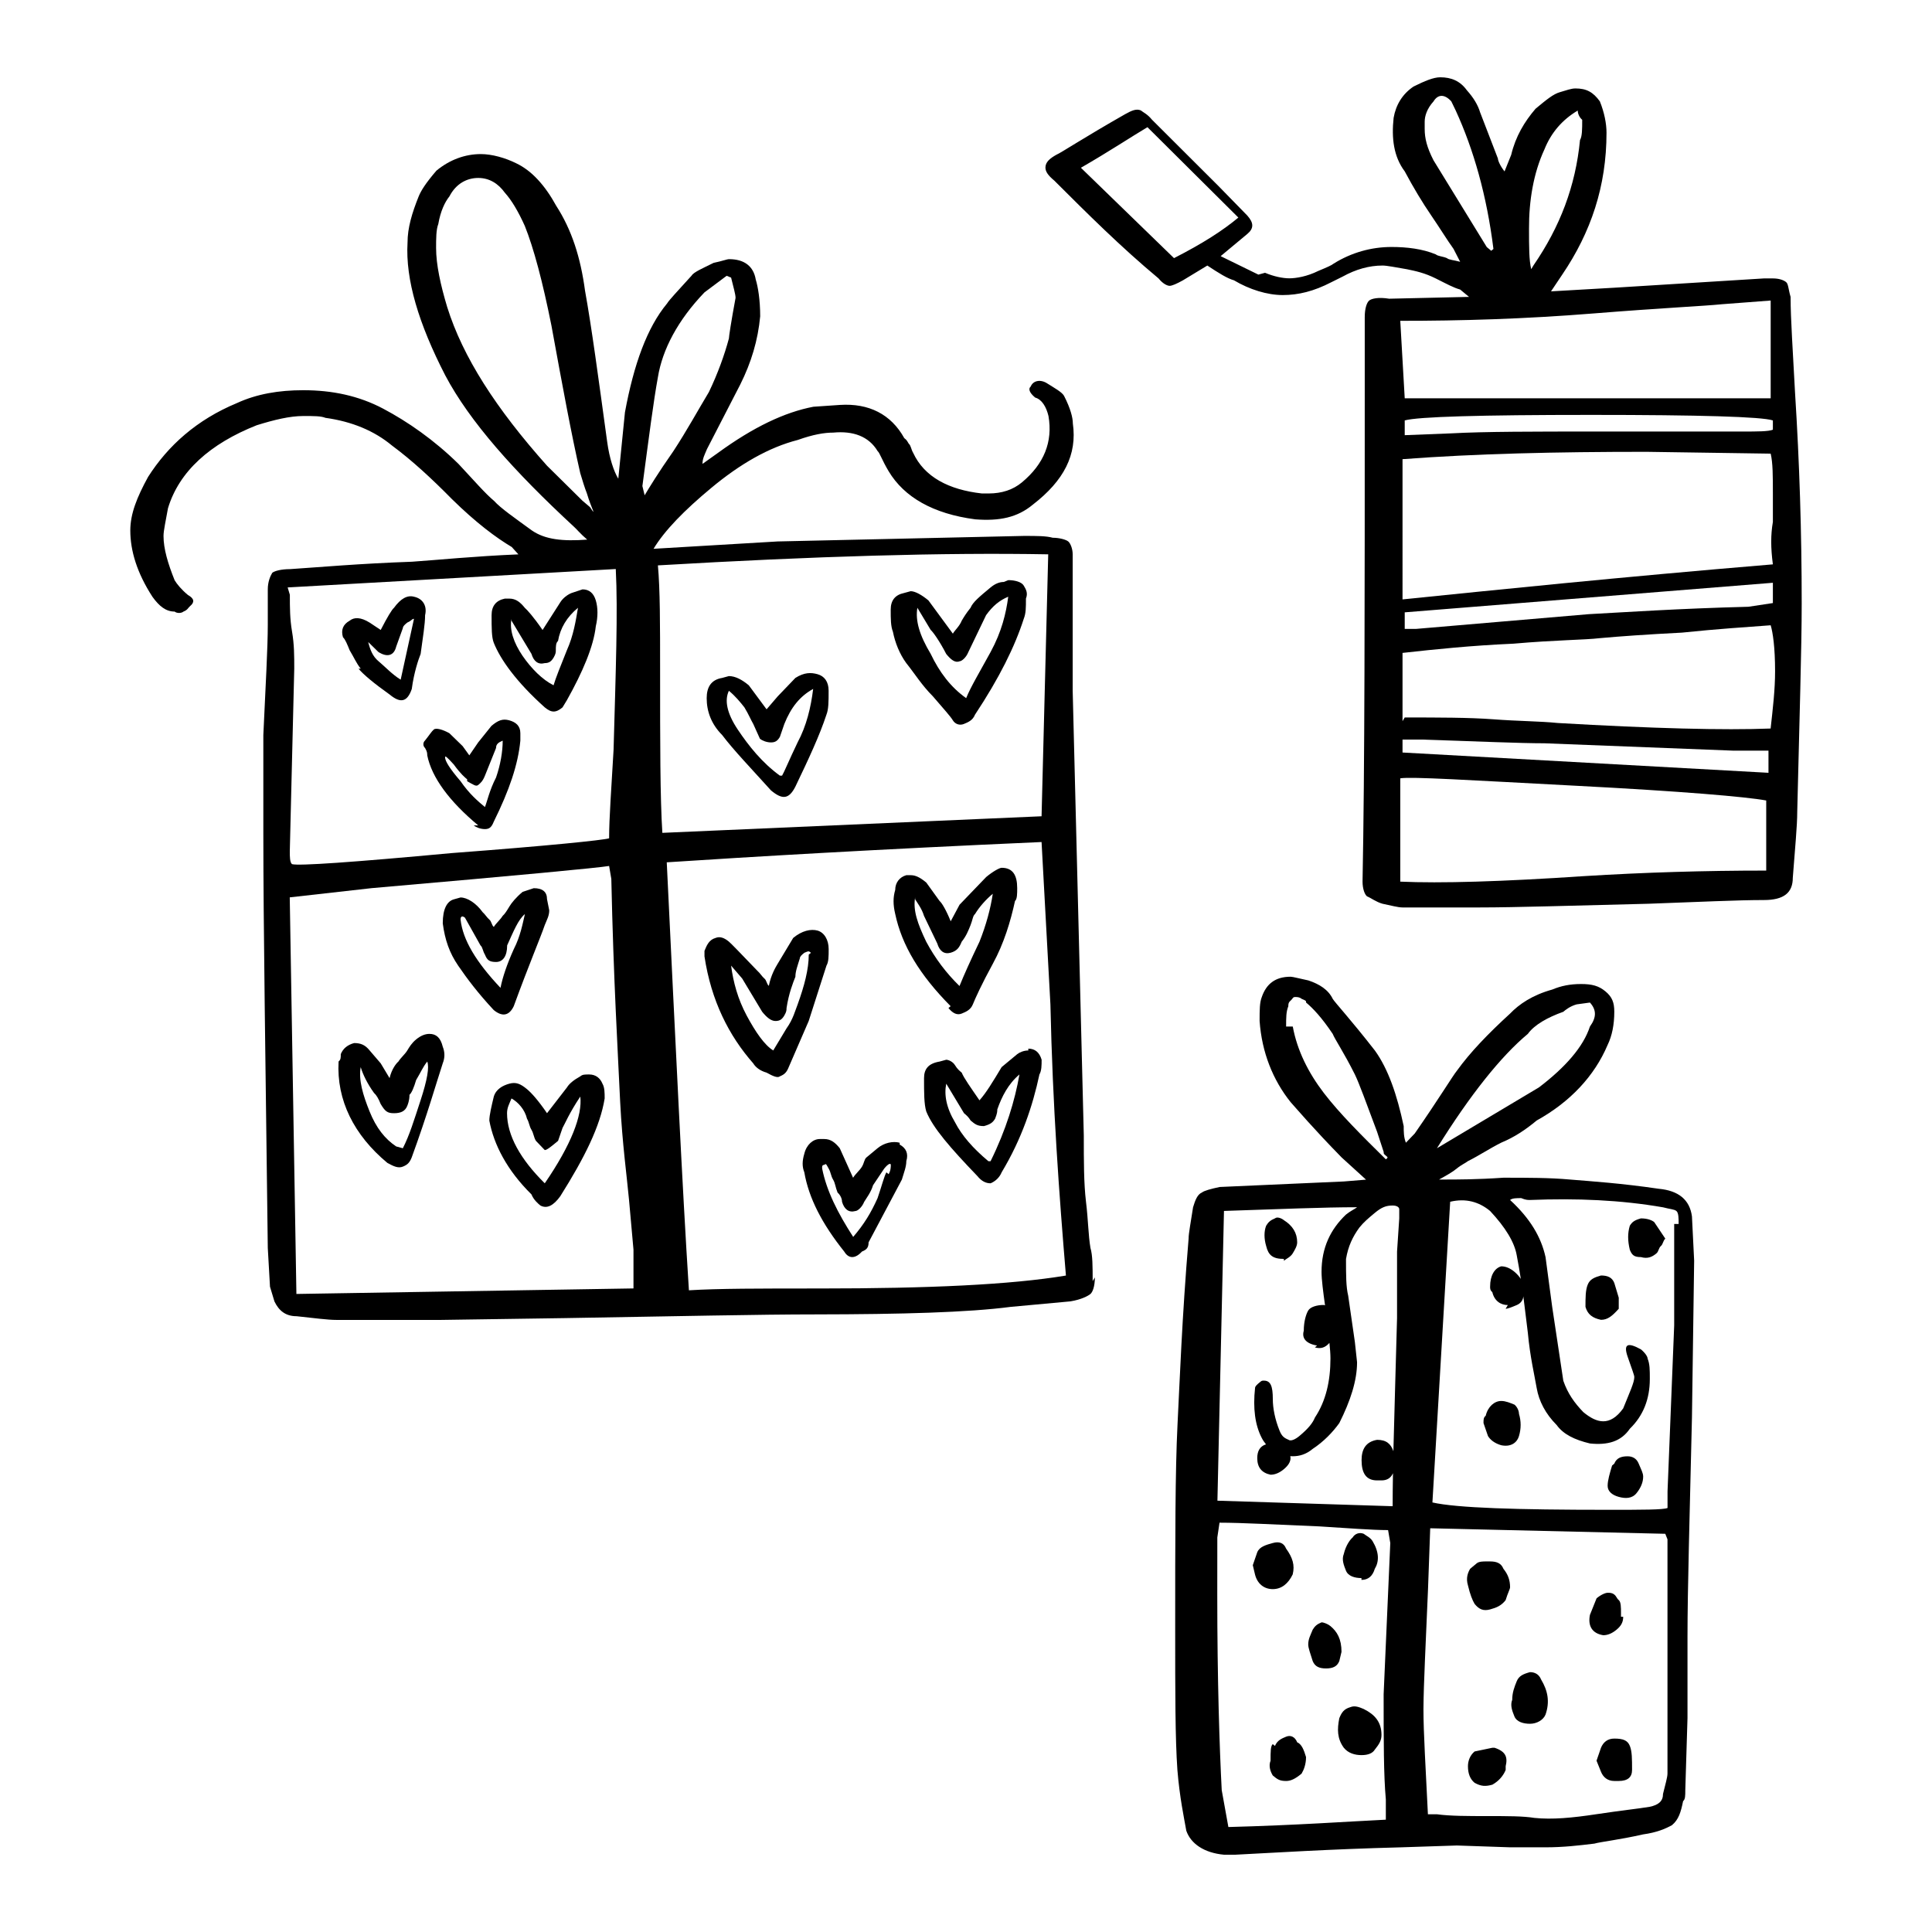 <?xml version="1.0" encoding="utf-8"?>
<!-- Generator: Adobe Illustrator 25.0.0, SVG Export Plug-In . SVG Version: 6.00 Build 0)  -->
<svg version="1.1" id="Layer_1" xmlns="http://www.w3.org/2000/svg" xmlns:xlink="http://www.w3.org/1999/xlink" x="0px" y="0px"
	 viewBox="0 0 360 360" style="enable-background:new 0 0 360 360;" xml:space="preserve">
<style type="text/css">
	.st0{fill-rule:evenodd;clip-rule:evenodd;fill:#282829;}
	.st1{opacity:0.91;enable-background:new    ;}
	.st2{fill:#1F1A17;stroke:#1F1A17;stroke-width:0.076;}
	.st3{fill:#1F1A17;}
	.st4{fill:none;stroke:#1F1A17;stroke-width:3;stroke-linecap:round;stroke-linejoin:round;}
	.st5{fill:none;stroke:#1F1A17;}
	.st6{fill:none;}
</style>
<g>
	<g>
		<g>
			<path d="M196.46,33.66c6.2,6.19,12.4,12.37,19.42,18.22c0.83,1.03,1.65,1.38,2.07,1.38c0.41,0,1.24-0.34,2.48-1.03l4.54-2.75
				c2.07,1.37,3.72,2.41,4.96,2.75c2.89,1.72,6.2,2.75,9.09,2.75s5.78-0.69,9.09-2.41l2.07-1.03c2.48-1.37,4.96-2.06,7.44-2.06
				c0.83,0,2.48,0.34,4.55,0.69c1.65,0.34,3.31,0.69,5.37,1.72c2.06,1.03,3.3,1.72,4.54,2.06c0,0,0.41,0.34,1.65,1.37l-14.88,0.34
				c-2.07-0.34-3.31,0-3.72,0.34s-0.83,1.37-0.83,3.09v11.69c0,41.59,0,72.52-0.41,93.49c0,1.37,0.41,2.41,0.83,2.75
				c0.83,0.34,1.65,1.03,2.89,1.38c1.65,0.34,2.89,0.69,3.72,0.69h14.46c6.61,0,16.94-0.34,31.41-0.69
				c9.5-0.34,16.53-0.69,21.49-0.69c3.72,0,5.37-1.38,5.37-4.13c0.41-5.5,0.83-9.62,0.83-12.37c0.41-17.53,0.83-30.25,0.83-38.84
				c0-13.06-0.41-26.12-1.24-39.18c-0.41-7.91-0.83-13.75-0.83-17.87c-0.41-1.37-0.41-2.41-0.83-2.75
				c-0.41-0.34-1.24-0.69-2.48-0.69h-1.65L301,53.6l-11.99,0.69l2.07-3.09c5.37-7.91,8.27-16.5,8.27-26.47
				c0-1.72-0.41-3.78-1.24-5.84c-1.24-1.72-2.48-2.41-4.54-2.41c-0.83,0-1.65,0.34-2.89,0.69s-2.48,1.37-4.55,3.09
				c-2.07,2.41-3.72,5.16-4.54,8.59l-1.24,3.09c-0.83-1.03-1.24-2.06-1.24-2.41l-3.31-8.59c-0.41-1.38-1.24-2.75-2.48-4.13
				c-1.24-1.72-2.89-2.41-4.96-2.41c-1.24,0-2.89,0.69-4.96,1.72c-2.07,1.38-3.31,3.44-3.72,5.84c-0.41,3.78,0,7.22,2.07,9.97
				c1.65,3.09,3.31,5.84,4.96,8.25s2.89,4.47,4.13,6.19l1.24,2.41c-1.24-0.34-2.07-0.34-2.48-0.69c-0.83-0.34-1.65-0.34-2.06-0.69
				c-2.48-1.03-5.37-1.38-8.27-1.38c-3.72,0-7.44,1.03-10.75,3.09c-0.41,0.34-1.24,0.69-2.89,1.38c-2.07,1.03-4.13,1.37-5.37,1.37
				c-1.24,0-2.89-0.34-4.54-1.03l-1.24,0.34l-7.03-3.44c3.31-2.75,4.96-4.13,4.96-4.13c1.24-1.03,1.24-2.06,0-3.44l-5.37-5.5
				l-12.4-12.37c-0.83-1.03-1.65-1.37-2.07-1.72c-0.83-0.34-1.65,0-2.89,0.69c-7.85,4.47-11.98,7.22-12.81,7.56
				c-1.24,0.69-2.07,1.38-2.07,2.41C194.81,31.94,195.22,32.63,196.46,33.66z M329.11,162.22c-11.57,0-22.73,0.34-33.89,1.03
				c-15.29,1.03-26.86,1.37-34.3,1.03v-19.25c2.07-0.34,12.81,0.34,32.65,1.38c19.83,1.03,31.82,2.06,35.54,2.75V162.22z
				 M329.53,144l-68.19-3.78v-2.41h3.72c10.33,0.34,18.18,0.69,22.73,0.69l35.13,1.37h6.61V144z M330.76,125.09
				c0,3.44-0.41,6.87-0.83,10.66c-8.68,0.34-21.9,0-39.67-1.03c-3.31-0.34-7.44-0.34-11.98-0.69c-4.55-0.34-10.33-0.34-16.53-0.34
				l-0.41,0.69v-12.72c6.2-0.69,12.81-1.37,20.66-1.72c7.85-0.69,13.22-0.69,16.12-1.03c3.72-0.34,8.68-0.69,15.29-1.03
				c6.61-0.69,11.99-1.03,16.53-1.37C330.35,117.87,330.76,120.62,330.76,125.09z M330.35,105.16c-28.93,2.41-52.07,4.81-69.01,6.53
				V85.56c13.64-1.03,28.51-1.37,45.46-1.37l23.14,0.34c0.41,1.72,0.41,4.13,0.41,7.56c0,1.38,0,3.09,0,5.16
				C329.94,99.66,329.94,102.06,330.35,105.16z M330.35,108.59v3.78l-4.55,0.69c-13.22,0.34-23.14,1.03-29.75,1.38l-32.23,2.75
				h-2.07v-3.09L330.35,108.59z M330.35,80.07c-0.83,0.34-2.89,0.34-5.79,0.34H297.7c-11.98,0-21.08,0-27.27,0.34l-8.68,0.34v-2.75
				c2.48-0.69,14.05-1.03,34.71-1.03c20.25,0,31.82,0.34,33.89,1.03V80.07z M287.79,27.82c1.24-3.09,3.3-5.5,6.2-7.22
				c0,0.69,0.41,1.38,0.83,1.72c0,1.72,0,3.09-0.41,3.78c-0.83,8.59-3.72,16.16-8.68,23.37l-0.41,0.69
				c-0.41-1.72-0.41-4.13-0.41-7.56C284.89,37.44,285.72,32.29,287.79,27.82z M296.88,58.41c12.81-1.03,20.66-1.38,23.97-1.72
				l9.09-0.69v18.22h-68.19l-0.83-14.44C272.08,59.79,284.07,59.44,296.88,58.41z M267.12,29.88c-1.24-2.41-1.65-4.12-1.65-5.84
				v-1.37c0-1.03,0.41-2.41,1.65-3.78c0.83-1.37,2.07-1.37,3.31,0l0.83,1.72c3.31,7.22,5.78,15.81,7.02,25.78
				c-0.41,0.34-0.41,0.34-0.41,0.34c-0.41-0.34-0.83-0.69-0.83-0.69L267.12,29.88z M213.81,23.7l16.94,16.84
				c-2.89,2.41-6.61,4.81-11.99,7.56l-17.35-16.84C206.79,28.16,210.92,25.41,213.81,23.7z"/>
		</g>
		<g>
			<path d="M160.61,233.21c0.83-0.34,1.24-0.69,1.24-1.72l6.2-11.69c0.41-1.37,0.83-2.41,0.83-3.44c0.41-1.37,0-2.41-1.24-3.09
				v-0.34c-1.24-0.34-2.89,0-4.13,1.03l-2.07,1.72c-0.41,0.35-0.41,1.03-0.83,1.72c-0.41,0.69-1.24,1.37-1.65,2.06l-2.48-5.5
				c-0.83-1.03-1.65-1.72-2.89-1.72h-0.83c-1.24,0-2.48,1.03-2.89,2.75c-0.41,1.37-0.41,2.41,0,3.44c0.83,4.81,3.31,9.62,7.44,14.78
				C158.13,234.58,159.37,234.58,160.61,233.21z M153.58,217.06c0.41-0.35,0.41,0,0.83,0.69c0.41,0.69,0.41,1.38,0.83,2.06
				c0.41,0.69,0.41,1.37,0.83,2.41c0.41,0.35,0.83,1.03,0.83,1.72c0.41,1.37,1.24,2.06,2.48,1.72c0.41,0,1.24-0.69,1.65-1.72
				c0.41-0.69,1.24-1.72,1.65-3.09l2.07-3.09c0.83-1.03,1.24-1.03,1.24-0.69s0,1.03-0.41,1.72l-0.41-0.34
				c-0.41,0.69-0.83,2.41-1.65,4.81c-1.24,2.75-2.48,4.81-4.54,7.22c-2.89-4.47-4.96-8.59-5.78-12.72
				C153.17,217.4,153.17,217.06,153.58,217.06z"/>
			<path d="M188.3,243.52l11.16-1.03c2.07-0.34,3.31-1.03,3.72-1.37c0.41-0.35,0.83-1.38,0.83-3.09l-0.41,0.69
				c0-2.75,0-4.81-0.41-6.19c-0.41-2.41-0.41-5.16-0.83-8.59c-0.41-3.44-0.41-7.56-0.41-12.37l-2.07-82.84v-19.59v-5.84
				c0-1.03-0.41-2.06-0.83-2.41c-0.41-0.34-1.65-0.69-2.89-0.69c-1.24-0.34-2.89-0.34-5.37-0.34l-45.87,1.03l-23.14,1.37
				c2.07-3.44,5.79-7.22,10.75-11.34c5.37-4.47,10.74-7.56,16.12-8.94c2.89-1.03,4.96-1.37,6.61-1.37c3.72-0.35,6.61,0.69,8.27,3.44
				c0.41,0.34,0.83,1.72,2.07,3.78c2.89,4.81,8.27,7.91,16.12,8.94c4.55,0.35,7.85-0.34,10.75-2.75c5.78-4.47,8.27-9.28,7.44-15.12
				c0-1.03-0.41-2.75-1.65-5.16c-0.41-0.69-1.65-1.37-3.31-2.41c-1.24-0.69-2.48-0.34-2.89,0.69c-0.41,0.34-0.41,1.03,0.83,2.06
				c1.24,0.34,2.07,1.72,2.48,3.44c0.83,4.81-0.83,8.94-4.96,12.37c-1.65,1.37-3.72,2.06-6.2,2.06h-1.24
				c-6.2-0.69-10.74-3.09-12.81-7.56c-0.41-0.69-0.41-1.37-0.83-1.72c-0.41-0.69-0.41-0.69-0.83-1.03
				c-2.48-4.47-6.61-6.53-11.98-6.19l-4.96,0.34c-5.37,1.03-11.16,3.78-17.77,8.59l-2.89,2.06c0-1.03,0.41-1.72,0.83-2.75l6.2-12.03
				c2.06-4.12,3.3-8.25,3.72-12.72c0-3.09-0.41-5.5-0.83-6.87c-0.41-2.41-2.07-3.78-4.96-3.78c-0.41,0-1.24,0.35-2.89,0.69
				c-2.07,1.03-3.72,1.72-4.13,2.41c-2.48,2.75-4.13,4.47-4.54,5.16c-3.72,4.47-6.2,11.34-7.85,20.28l-1.24,12.37
				c-0.83-1.37-1.65-3.78-2.07-6.87c-1.65-12.03-2.89-21.31-4.13-28.18c-0.83-6.19-2.48-11.34-5.37-15.81
				c-2.07-3.78-4.54-6.53-7.44-7.91c-2.07-1.03-4.55-1.72-6.61-1.72c-2.89,0-5.78,1.03-8.27,3.09c-2.07,2.41-2.89,3.78-3.31,4.81
				c-1.24,3.09-2.07,5.84-2.07,8.59c-0.41,6.88,2.07,15.12,7.03,24.75c4.54,8.59,12.81,17.87,23.97,28.19
				c0.41,0.34,1.24,1.37,2.48,2.41c-4.55,0.34-7.85,0-10.33-1.72c-3.31-2.41-5.79-4.13-7.03-5.5c-1.65-1.37-3.72-3.78-6.61-6.87
				c-4.54-4.47-9.51-7.91-14.05-10.31c-4.55-2.41-9.51-3.44-14.88-3.44c-4.55,0-8.68,0.69-12.4,2.41
				c-7.44,3.09-12.81,7.91-16.53,13.75c-2.07,3.78-3.31,6.87-3.31,9.97c0,3.78,1.24,7.91,4.13,12.37c1.24,1.72,2.48,2.75,4.13,2.75
				c0.41,0.34,1.24,0.34,1.65,0c0.83-0.34,0.83-0.69,1.24-1.03c0.83-0.69,0.83-1.37-0.41-2.06c-1.24-1.03-2.07-2.06-2.48-2.75
				c-1.24-3.09-2.07-5.84-2.07-8.25c0-1.03,0.41-2.75,0.83-5.16c2.07-6.87,7.85-12.03,16.53-15.47c3.31-1.03,6.2-1.72,8.68-1.72
				c2.07,0,3.3,0,4.13,0.34c4.96,0.69,9.09,2.41,12.4,5.16c3.72,2.75,7.44,6.19,11.16,9.97c4.55,4.47,8.27,7.22,11.16,8.94
				l1.24,1.37c-8.27,0.35-14.88,1.03-19.83,1.37c-9.92,0.35-17.36,1.03-22.73,1.38c-1.65,0-2.89,0.34-3.31,0.69
				c-0.41,0.69-0.83,1.72-0.83,3.09v6.53c0,4.47-0.41,11.34-0.83,20.62v18.22c0,17.19,0.41,42.97,0.83,77.34l0.41,7.22l0.83,2.75
				c0.83,1.72,2.07,2.75,4.13,2.75c3.31,0.35,5.78,0.69,7.44,0.69h19.42l23.14-0.34c21.08-0.35,36.37-0.69,46.7-0.69
				C168.05,244.9,180.44,244.55,188.3,243.52z M108.54,93.31l-6.61-6.53c-9.51-10.65-15.7-20.28-18.6-29.56
				c-1.24-4.12-2.07-7.91-2.07-11c0-1.72,0-3.44,0.41-4.47c0.41-2.41,1.24-4.12,2.07-5.15c1.24-2.41,3.3-3.44,5.37-3.44
				s3.72,1.03,4.96,2.75c1.24,1.37,2.48,3.44,3.72,6.19c1.65,4.12,3.31,10.31,4.96,18.56c2.07,11.34,3.72,20.28,5.37,27.5
				c0.41,1.37,0.83,2.75,1.24,3.78c0.41,1.37,0.83,2.41,1.24,3.44c-0.41-0.34-0.41-0.69-0.83-1.03
				C109.37,94,108.95,93.66,108.54,93.31z M114.74,106.03c0.41,7.91,0,18.9-0.41,33.68c-0.41,7.22-0.83,12.72-0.83,16.5
				c-1.24,0.35-11.16,1.38-29.34,2.75c-18.59,1.72-28.51,2.41-29.75,2.06C54,160.67,54,159.64,54,158.61l0.83-34.03
				c0-2.41,0-4.47-0.41-6.88c-0.41-2.41-0.41-4.47-0.41-6.87l-0.41-1.37L114.74,106.03z M118.04,240.08l-62.81,1.03l-1.24-73.9
				l15.29-1.72c27.69-2.41,42.15-3.78,44.22-4.13l0.41,2.41c0.41,18.9,1.24,32.65,1.65,41.59c0.41,7.91,1.24,13.75,1.65,18.22
				l0.83,9.28C118.04,232.86,118.04,240.08,118.04,240.08z M119.7,90.57c1.24-9.28,2.07-15.81,2.89-20.28
				c0.83-5.15,3.72-10.65,8.68-15.81l4.13-3.09l0.83,0.34c0.41,1.72,0.83,3.09,0.83,3.78c-0.83,4.47-1.24,7.22-1.24,7.56
				c-0.83,3.09-2.07,6.53-3.72,9.97c-2.07,3.44-4.13,7.22-6.61,11c-2.89,4.13-4.55,6.87-5.37,8.25L119.7,90.57z M123,124.94
				c0-8.59,0-15.12-0.41-19.59c29.34-1.72,53.31-2.41,72.73-2.06l-1.24,48.81l-70.66,3.09C123,148.65,123,138.34,123,124.94z
				 M124.24,160.68c15.7-1.03,38.85-2.41,69.84-3.78l1.65,30.25c0.41,18.9,1.65,35.75,2.89,50.53c-10.33,1.72-25.62,2.41-45.87,2.41
				c-11.16,0-19.01,0-24.38,0.34C127.13,221.18,125.89,194.71,124.24,160.68z"/>
			<path d="M101.51,131.81c1.24,1.03,2.07,1.03,3.31,0l0.83-1.37c2.89-5.16,4.96-9.97,5.37-13.75c0.41-1.72,0.41-3.44,0-4.81
				c-0.41-1.37-1.24-2.06-2.48-2.06l-2.07,0.69c-0.83,0.34-1.65,1.03-2.07,1.72l-3.3,5.16c-1.65-2.41-2.89-3.78-3.31-4.13
				c-0.83-1.03-1.65-1.72-2.89-1.72h-0.82c-1.65,0.34-2.48,1.37-2.48,3.09c0,2.41,0,4.12,0.41,5.15
				C93.25,122.87,96.14,127,101.51,131.81z M95.31,115.31v0.34l1.65,2.75l2.07,3.44c0.41,1.37,1.24,2.06,2.48,1.72
				c0.83,0,1.24-0.35,1.65-1.03c0.41-0.69,0.41-1.03,0.41-1.37c0-0.69,0-1.38,0.41-1.72c0.41-2.41,1.65-4.47,3.72-6.19
				c-0.41,2.41-0.83,5.16-2.07,7.91c-1.24,3.09-2.07,5.15-2.48,6.53c-2.07-1.03-4.13-3.09-5.79-5.5
				C95.73,119.78,94.9,117.38,95.31,115.31z"/>
			<path d="M154,179.93c0.41-0.69,0.41-1.72,0.41-3.09c0-1.72-0.83-3.09-2.07-3.44c-1.24-0.34-2.89,0-4.54,1.37l-2.89,4.81
				c-0.41,0.69-1.24,2.06-1.65,4.12c-0.41-0.34-0.41-1.03-0.83-1.37s-0.83-1.03-1.24-1.37c-3.3-3.44-4.96-5.16-5.37-5.5
				c-0.83-0.69-1.65-1.03-2.48-0.69c-1.24,0.35-1.65,1.38-2.07,2.41v1.03c1.24,8.25,4.55,14.78,9.09,19.94
				c0.41,0.69,1.24,1.37,2.48,1.72c1.24,0.69,2.07,1.03,2.48,0.69c0.83-0.35,1.24-0.69,1.65-1.72l3.72-8.59L154,179.93z
				 M146.56,191.62l-2.48,4.12c-1.65-1.03-3.3-3.44-4.96-6.53c-1.65-3.09-2.48-6.19-2.89-9.28l2.07,2.41l3.72,6.19
				c0.83,1.03,1.65,1.72,2.48,1.72s1.24-0.34,1.65-1.03c0.41-0.69,0.41-1.03,0.41-1.37c0.41-2.75,1.24-4.81,1.65-5.84
				c0-1.03,0.41-2.06,0.83-3.44c0-0.35,0.41-0.69,0.83-1.03c0.83-0.35,0.83-0.35,1.24,0l-0.41,0.34c0,2.75-0.83,5.84-2.07,9.28
				C148.21,188.18,147.8,189.9,146.56,191.62z"/>
			<path d="M152.34,125.63c-1.24-0.35-2.48-0.35-4.13,0.69l-3.3,3.44l-2.07,2.41l-3.31-4.47c-1.24-1.03-2.48-1.72-3.72-1.72
				l-1.24,0.34c-2.07,0.34-2.89,1.72-2.89,3.78c0,2.41,0.83,4.81,2.89,6.87c2.07,2.75,5.37,6.19,9.09,10.31
				c2.07,1.72,3.31,1.72,4.54-0.69c2.48-5.16,4.55-9.62,5.79-13.41c0.41-1.03,0.41-2.41,0.41-4.47
				C154.41,127,153.58,125.97,152.34,125.63z M148.62,138.34c-1.65,3.44-2.48,5.5-2.89,6.19h-0.41c-3.31-2.41-5.78-5.5-7.85-8.59
				s-2.48-5.5-1.65-7.22c1.24,1.03,2.07,2.06,2.89,3.09c0.83,1.37,1.24,2.41,1.65,3.09l1.24,2.75c0.41,0.35,1.24,0.69,2.07,0.69
				s1.24-0.34,1.65-1.03l0.83-2.41c1.24-3.09,2.89-5.16,5.37-6.53C151.1,131.81,150.28,135.25,148.62,138.34z"/>
			<path d="M79.2,139.37c0.41,0.69,0.41,1.03,0.41,1.37c0.83,4.13,4.13,8.59,9.5,13.06h-0.83c0.41,0.35,1.24,0.69,2.07,0.69
				s1.24-0.34,1.65-1.37c2.89-5.84,4.54-10.66,4.96-15.12v-1.37c0-1.38-0.83-2.06-2.07-2.41c-1.24-0.34-2.07,0-3.31,1.03l-2.48,3.09
				l-1.65,2.41l-1.24-1.72l-2.48-2.41c-1.24-0.69-2.48-1.03-2.89-0.69c-0.41,0.34-0.83,1.03-1.65,2.06
				C78.79,138.34,78.79,139.03,79.2,139.37z M84.57,142.47c1.24,1.72,2.07,2.41,2.48,2.75v0.35c1.24,0.69,1.65,1.03,2.07,0.69
				c0.41-0.34,0.83-0.69,1.24-1.72l2.07-5.16c0-0.69,0.41-1.03,1.24-1.37c0,2.06-0.41,4.47-1.24,6.87c-1.24,2.41-1.65,4.47-2.07,5.5
				c-1.24-1.03-2.89-2.41-4.54-4.81c-2.07-2.41-2.89-3.78-2.89-4.47C82.92,140.75,83.33,141.09,84.57,142.47z"/>
			<path d="M109.78,200.21c-0.83,0-1.24,0-1.65,0.35c-1.24,0.69-2.07,1.37-2.48,2.06l-3.72,4.81c-1.65-2.41-2.89-3.78-3.72-4.47
				c-1.24-1.03-2.07-1.37-3.31-1.03s-2.48,1.03-2.89,2.41c-0.41,1.72-0.83,3.44-0.83,4.47c0.83,4.47,3.31,9.28,7.85,13.75
				c0.41,1.03,1.24,1.72,1.65,2.06c1.24,0.69,2.48,0,3.72-1.72c4.55-7.22,7.44-13.06,8.27-18.22c0-1.03,0-2.06-0.41-2.75
				C111.84,200.9,111.02,200.21,109.78,200.21z M101.51,220.49c-4.54-4.47-7.03-8.94-7.03-13.06c0-1.03,0.41-1.72,0.83-2.75
				c1.24,0.69,2.48,2.06,2.89,3.78c0.41,0.69,0.41,1.37,0.83,2.06c0.41,0.69,0.41,1.37,0.83,2.06l1.65,1.72
				c0.41,0,1.24-0.69,2.48-1.72l0.83-2.41c0.41-0.69,1.24-2.75,3.31-5.84C108.54,207.77,106.47,213.27,101.51,220.49z"/>
			<path d="M187.88,108.1l-0.83,0.34c-0.83,0-1.65,0.34-2.48,1.03c-2.07,1.72-3.31,2.75-3.72,3.78c-0.83,1.03-1.24,1.72-1.65,2.41
				c-0.41,1.03-1.24,1.72-1.65,2.41l-4.55-6.19c-1.24-1.03-2.48-1.72-3.31-1.72l-1.24,0.34c-1.65,0.34-2.48,1.37-2.48,3.09
				c0,1.72,0,3.09,0.41,4.12c0.41,2.06,1.24,4.13,2.48,5.84c1.65,2.06,2.89,4.12,4.96,6.19c2.07,2.41,3.31,3.78,3.72,4.47
				s1.24,1.03,2.07,0.69s1.65-0.69,2.06-1.72c4.55-6.87,7.44-12.72,9.09-17.87c0.41-1.03,0.41-2.06,0.41-3.78
				c0.41-1.03,0-1.72-0.41-2.41C190.36,108.44,189.12,108.1,187.88,108.1z M184.58,121.5c-2.07,3.78-3.72,6.53-4.55,8.59
				c-2.89-2.06-4.96-4.81-6.61-8.25c-2.07-3.44-2.89-6.19-2.48-8.59l2.48,4.13c0.41,0.34,1.65,2.06,2.89,4.47
				c0.83,1.03,1.65,1.72,2.48,1.37c0.41,0,1.24-0.69,1.65-1.72l3.3-6.87c1.24-1.72,2.48-2.75,4.13-3.44
				C187.47,114.28,186.64,117.72,184.58,121.5z"/>
			<path d="M95.73,187.49c2.89-7.91,4.96-12.72,5.78-15.12c0.41-1.03,0.83-1.72,0.83-2.75l-0.41-2.06c0-1.38-0.83-2.06-2.48-2.06
				l-2.07,0.69c-1.24,1.03-2.07,2.06-2.48,2.75s-0.83,1.37-1.24,1.72c-0.41,0.69-1.24,1.38-1.65,2.06
				c-0.41-0.34-0.41-1.03-0.83-1.37c-0.41-0.34-0.83-1.03-1.24-1.37c-1.24-1.72-2.89-2.75-4.13-2.75l-1.24,0.35
				c-1.24,0.34-2.07,1.72-2.07,4.47c0.41,3.09,1.24,5.5,2.89,7.91s3.72,5.16,6.61,8.25C93.66,189.56,94.9,189.21,95.73,187.49z
				 M86.64,171l2.89,5.16c0.41,0.34,0.41,1.03,0.83,1.72c0.41,1.03,0.83,1.37,2.07,1.37s2.07-1.03,2.07-3.09
				c1.24-2.75,2.07-4.81,3.31-5.84c-0.41,1.72-0.83,4.13-2.07,6.53c-1.24,2.75-2.07,5.16-2.48,7.22c-4.54-4.81-7.03-8.94-7.44-12.72
				C85.81,170.65,86.22,170.65,86.64,171z"/>
			<path d="M65.15,121.16c0.83,1.37,1.24,2.41,2.07,3.44h-0.41c0.83,1.03,2.89,2.75,5.79,4.81c2.07,1.72,3.3,1.37,4.13-1.03
				c0.41-3.09,1.24-5.5,1.65-6.53c0.41-3.09,0.83-5.5,0.83-7.22c0.41-1.72-0.41-3.09-2.07-3.44c-1.24-0.34-2.48,0.35-3.72,2.06
				c-0.41,0.35-1.24,1.72-2.48,4.13l-2.07-1.37c-1.65-1.03-2.89-1.03-3.72-0.35c-1.24,0.69-1.65,1.72-1.24,3.09
				C64.32,119.09,64.73,120.13,65.15,121.16z M70.52,121.5c1.65,1.03,2.89,0.69,3.31-1.03l1.24-3.44c0-0.35,0.41-0.69,0.83-1.03
				c0.83-0.35,0.83-0.69,1.24-0.69l-2.48,11.34c-1.65-1.03-2.89-2.41-4.13-3.44c-1.1-0.92-1.55-2.12-1.92-3.58L70.52,121.5z"/>
			<path d="M80.02,192.65c-0.83,0-1.65,0.35-2.48,1.03c-0.83,0.69-1.24,1.38-1.65,2.06c-0.41,0.69-1.24,1.38-1.65,2.06
				c-0.41,0.35-1.24,1.37-1.65,3.09l-1.65-2.75l-2.07-2.41c-0.83-1.03-1.65-1.37-2.89-1.37c-1.24,0.34-2.07,1.03-2.48,2.06
				c0,0.69,0,1.03-0.41,1.37c-0.41,7.22,2.89,13.75,9.09,18.9c1.24,0.69,2.07,1.03,2.89,0.69c0.83-0.34,1.24-0.69,1.65-1.72
				c2.89-7.91,4.54-13.75,5.78-17.53c0.41-1.03,0.41-2.06,0-3.09C82.09,193.34,81.26,192.65,80.02,192.65z M78.37,205.02
				c-1.24,3.78-2.07,6.53-3.31,8.94l-1.24-0.34c-2.07-1.38-3.72-3.44-4.96-6.53s-2.07-5.84-1.65-8.25c0.41,1.37,1.24,3.09,2.48,4.81
				c0.41,0.35,0.83,1.03,1.24,2.06c0.83,1.38,1.24,1.72,2.48,1.72c1.24,0,2.07-0.34,2.48-1.37s0.41-1.72,0.41-2.06
				c0.41-0.35,0.83-1.37,1.24-2.75c0.83-1.37,1.24-2.41,2.07-3.44C80.02,198.84,79.61,201.24,78.37,205.02z"/>
			<path d="M177.14,187.49l-0.41,0.34c0.83,1.03,1.65,1.37,2.48,1.03s1.65-0.69,2.07-1.72c0.41-1.03,1.65-3.78,3.72-7.56
				s3.31-7.91,4.13-11.69c0.41-0.34,0.41-1.37,0.41-2.41c0-2.41-0.83-3.78-2.89-3.78c-0.41,0-1.65,0.69-2.89,1.72
				c0,0-1.65,1.72-4.96,5.16l-1.65,3.09c-0.83-2.06-1.65-3.44-2.07-3.78l-2.48-3.44c-1.24-1.03-2.07-1.37-2.89-1.37h-0.83
				c-1.24,0.34-2.07,1.37-2.07,2.75c-0.41,1.37-0.41,2.75,0,4.47C168.05,176.15,171.35,181.65,177.14,187.49z M170.52,167.21v0.35
				c0.41,0.69,1.24,1.72,1.65,3.09l2.48,5.16c0.41,1.37,1.24,2.06,2.48,1.72c1.24-0.35,1.65-1.03,2.07-2.06
				c0.83-1.03,1.24-2.06,1.65-3.09c0.41-1.03,0.41-1.72,0.83-2.06c0.83-1.37,2.07-2.75,3.31-3.78c-0.41,2.75-1.24,5.84-2.48,8.94
				c-1.65,3.44-2.89,6.19-3.72,8.25c-2.48-2.41-4.54-5.15-6.2-8.25C170.94,172.03,170.11,169.62,170.52,167.21z"/>
			<path d="M186.64,198.84c-1.65,2.75-2.89,4.81-4.13,6.19c-1.65-2.41-2.89-4.13-3.31-5.16c-0.41-0.34-0.83-0.69-1.24-1.37
				c-0.41-0.69-1.24-1.03-1.65-1.03l-1.24,0.34c-2.07,0.35-2.89,1.37-2.89,3.09c0,2.75,0,4.81,0.41,6.19
				c1.24,3.09,4.55,6.87,9.51,12.03c0.83,1.03,1.65,1.37,2.48,1.37c0.83-0.34,1.65-1.03,2.07-2.06c3.72-6.19,5.78-12.37,7.03-18.22
				c0.41-0.69,0.41-1.72,0.41-2.75c-0.41-1.37-1.24-2.06-2.48-2.06v0.34c-0.83,0-1.65,0.35-2.07,0.69
				C189.54,196.43,188.71,197.12,186.64,198.84z M184.58,216.37h-0.41c-2.89-2.41-4.96-4.81-6.2-7.22
				c-1.65-2.75-2.07-5.16-1.65-7.22l3.31,5.5c0.41,0.34,0.83,0.69,1.24,1.37c0.83,0.69,1.24,1.03,2.48,1.03
				c1.24-0.34,1.65-0.69,2.07-1.37c0.41-1.03,0.41-1.37,0.41-1.72c0.83-2.41,2.07-4.81,4.13-6.53
				C189.12,205.02,187.47,210.52,184.58,216.37z"/>
		</g>
		<g>
			<path d="M239.23,234.58v0.34c0.41-0.34,1.24-0.69,1.65-1.37c0.41-0.69,0.83-1.38,0.83-2.06c0-1.72-0.83-3.09-2.48-4.13
				c-0.41-0.34-1.24-0.69-1.65-0.34c-0.83,0.34-1.24,0.69-1.65,1.37c-0.41,1.03-0.41,2.41,0,3.78
				C236.34,233.89,237.16,234.58,239.23,234.58z"/>
			<path d="M254.11,318.45c-0.83-0.35-1.65-0.69-2.48-0.35c-1.24,0.35-1.65,1.03-2.07,2.06c-0.41,2.06-0.41,3.78,0.83,5.5
				c0.83,1.03,2.07,1.38,3.31,1.38s2.07-0.35,2.48-1.03c0.83-1.03,1.24-1.72,1.24-2.75C257.41,320.86,256.17,319.48,254.11,318.45z"
				/>
			<path d="M253.69,294.05v0.34c1.24,0,2.07-0.69,2.48-2.06c0.83-1.37,0.83-3.09-0.41-5.16c-0.41-0.69-1.24-1.03-1.65-1.37
				c-0.83-0.34-1.65,0-2.07,0.69c-0.41,0.34-1.24,1.37-1.65,3.09c-0.41,1.03,0,2.06,0.41,3.09
				C251.21,293.7,252.45,294.05,253.69,294.05z"/>
			<path d="M285.1,321.2c1.24,0,2.48-0.69,2.89-1.72c0.83-2.41,0.41-4.47-0.83-6.53c-0.41-1.03-1.24-1.37-2.07-1.37
				c-1.24,0.34-2.07,0.69-2.48,1.72c-0.41,1.03-0.83,2.06-0.83,3.44c-0.41,1.03,0,2.06,0.41,3.09
				C282.62,320.86,283.86,321.2,285.1,321.2z"/>
			<path d="M309.48,232.18c0.41-0.34,0.41-1.03,0.83-1.37l-2.07-3.09c-0.41-0.34-1.24-0.69-2.48-0.69
				c-1.24,0.34-1.65,0.69-2.07,1.37c-0.41,1.37-0.41,2.75,0,4.47c0.41,1.03,0.83,1.37,2.07,1.37c1.24,0.35,2.07,0,2.89-0.69
				C309.07,233.21,309.07,232.52,309.48,232.18z"/>
			<path d="M298.32,325.67l-0.83,2.41l0.83,2.06c0.41,1.03,1.24,1.72,2.48,1.72h0.83c1.65,0,2.48-0.69,2.48-2.06
				c0-2.06,0-3.44-0.41-4.47c-0.41-1.03-1.24-1.37-2.89-1.37C299.56,323.95,298.74,324.64,298.32,325.67z"/>
			<path d="M282.21,261.74c-0.83-0.34-1.65-0.69-2.48-0.69c-1.24,0-2.48,1.03-2.89,2.75c-0.41,0.34-0.41,0.69-0.41,1.37l0.83,2.41
				c0.41,0.69,1.24,1.37,2.48,1.72c1.65,0.34,2.89-0.34,3.3-1.72c0.41-1.38,0.41-2.75,0-4.13
				C283.03,262.77,282.62,262.08,282.21,261.74z"/>
			<path d="M301.63,278.92c1.24,0.34,2.48,0.34,3.31-0.69c0.83-1.03,1.24-2.06,1.24-3.09c0-0.69-0.41-1.37-0.83-2.41
				c-0.41-1.03-1.24-1.37-2.07-1.37c-1.24,0-2.07,0.34-2.48,1.37l-0.41,0.35c-0.41,1.37-0.83,2.75-0.83,3.78
				C299.56,277.89,300.39,278.58,301.63,278.92z"/>
			<path d="M298.32,237.67c-1.24,0.35-2.07,0.69-2.48,1.72s-0.41,2.41-0.41,4.13c0.41,1.37,1.24,2.06,2.89,2.41
				c1.24,0,2.07-0.69,3.31-2.06v-2.06l-0.83-2.75C300.39,238.02,299.56,237.67,298.32,237.67z"/>
			<path d="M298.74,304.7c0.83,0,1.65-0.34,2.48-1.03c0.83-0.69,1.24-1.37,1.24-2.41h-0.41v-0.69c0-1.03,0-2.06-0.41-2.41
				c-0.41-0.34-0.41-0.69-0.83-1.03c-0.41-0.34-0.83-0.34-1.24-0.34s-1.24,0.34-2.07,1.03l-1.24,3.09
				C295.85,302.98,296.67,304.36,298.74,304.7z"/>
			<path d="M278.49,325.67h-0.41l-3.31,0.69c-0.83,0.69-1.24,1.72-1.24,2.75c0,1.38,0.41,2.41,1.24,3.09
				c1.24,0.69,2.07,0.69,3.31,0.35c1.24-0.69,2.07-1.72,2.48-2.75v-0.69C280.97,327.39,280.56,326.36,278.49,325.67z"/>
			<path d="M247.08,310.89c1.24,0,2.07-0.34,2.48-1.37l0.41-1.72c0-2.41-0.83-3.78-2.07-4.81c-0.41-0.35-1.24-0.69-1.65-0.69
				c-0.83,0.34-1.24,0.69-1.65,1.37c-0.41,1.03-0.83,1.72-0.83,2.75c0,0.69,0.41,1.72,0.83,3.09
				C245.02,310.55,245.84,310.89,247.08,310.89z"/>
			<path d="M274.77,298.86c0.83,1.03,1.65,1.37,2.89,1.03c1.24-0.34,2.07-0.69,2.89-1.72c0.41-1.37,0.83-2.06,0.83-2.41
				c0-1.37-0.41-2.41-1.24-3.44c-0.41-1.03-1.24-1.37-2.48-1.37h-0.83c-0.41,0-1.24,0-1.65,0.34c-0.41,0.34-0.83,0.69-1.24,1.03
				c-0.41,0.69-0.83,1.72-0.41,3.09C273.94,297.14,274.36,298.17,274.77,298.86z"/>
			<path d="M221.05,341.13c0.83,2.41,3.31,4.13,7.03,4.47h2.07c7.03-0.35,17.36-1.03,30.99-1.38l10.33-0.34l9.92,0.34
				c1.24,0,3.31,0,6.61,0c3.31,0,6.2-0.34,9.09-0.69c1.24-0.35,4.54-0.69,9.09-1.72c2.48-0.34,4.13-1.03,5.37-1.72
				c1.24-1.03,1.65-2.41,2.07-4.47c0.41-0.34,0.41-1.03,0.41-2.06l0.41-13.41v-15.12c0-8.94,0.41-22.69,0.83-40.9l0.41-29.22
				l-0.41-8.25c-0.41-3.09-2.48-4.81-6.2-5.15c-7.02-1.03-12.4-1.38-16.53-1.72c-3.72-0.34-7.85-0.34-12.4-0.34
				c-4.96,0.34-8.68,0.34-11.16,0.34h-0.83c1.24-0.69,2.48-1.37,3.31-2.06s1.65-1.03,2.07-1.37c2.07-1.03,4.13-2.41,6.2-3.44
				c2.48-1.03,4.54-2.41,6.61-4.13c6.2-3.44,10.75-8.25,13.22-14.09c0.83-1.72,1.24-3.78,1.24-6.19c0-1.72-0.41-2.75-1.65-3.78
				s-2.48-1.37-4.54-1.37s-3.72,0.34-5.37,1.03c-3.72,1.03-6.2,2.75-7.85,4.47c-4.13,3.78-7.44,7.22-9.92,10.66
				c-0.83,1.03-3.31,5.15-7.85,11.69l-1.65,1.72c-0.41-1.03-0.41-2.06-0.41-3.09c-1.24-5.84-2.89-10.66-5.37-14.09
				c-4.55-5.84-7.44-8.94-7.85-9.62c-0.83-1.72-2.48-2.75-4.54-3.44c-1.65-0.34-2.89-0.69-3.31-0.69c-2.89,0-4.54,1.37-5.37,3.78
				c-0.41,1.03-0.41,2.41-0.41,4.47c0.41,5.84,2.48,11,5.78,15.12c1.24,1.37,4.13,4.81,9.51,10.31l4.54,4.13l-4.13,0.34l-23.14,1.03
				c-1.65,0.35-2.89,0.69-3.31,1.03c-0.83,0.35-1.24,1.38-1.65,2.75c-0.41,2.75-0.83,4.81-0.83,5.84
				c-1.24,14.78-1.65,26.47-2.07,34.72c-0.43,8.59-0.43,21.31-0.43,38.15c0,11.69,0,20.28,0.41,26.12
				C219.81,334.95,220.63,338.73,221.05,341.13z M284.69,192.65c1.24-1.72,3.72-3.09,6.61-4.12c0.41-0.35,1.24-1.03,2.48-1.38
				l2.48-0.34c1.24,1.37,1.24,2.75,0,4.47c-1.24,3.78-4.54,7.56-9.5,11.34l-19.01,11.34C273.94,203.99,279.73,196.77,284.69,192.65z
				 M270.22,223.93c2.89-0.69,5.37,0,7.44,1.72c2.89,3.09,4.54,5.84,4.96,8.25c0.3,1.57,0.55,3.03,0.76,4.4
				c-0.3-0.44-0.65-0.87-1.17-1.31c-0.83-0.69-1.65-1.03-2.48-1.03c-1.24,0.34-2.07,1.72-2.07,3.78c0,0.35,0,0.69,0.41,1.03
				c0.41,1.72,1.65,2.41,2.89,2.41l-0.41,0.69c0.41,0,1.24-0.34,2.07-0.69c0.79-0.33,1.19-0.98,1.23-1.63
				c0.37,2.79,0.61,5.07,0.84,6.79c0.41,4.47,1.24,7.91,1.65,10.31c0.41,2.41,1.65,4.81,3.72,6.88c1.24,1.72,3.31,2.75,6.2,3.44
				c3.31,0.34,5.79-0.34,7.44-2.75c2.48-2.41,3.72-5.5,3.72-9.28c0-1.72,0-2.75-0.41-3.78c0-0.34-0.41-1.03-1.24-1.72
				c-2.48-1.37-3.31-1.03-2.48,1.37c0.83,2.41,1.24,3.44,1.24,3.78c0,1.03-0.83,2.75-2.07,5.84c-1.24,1.72-2.48,2.41-3.72,2.41
				s-2.48-0.69-3.72-1.72c-1.65-1.72-2.89-3.44-3.72-5.84l-2.07-13.75l-1.24-9.28c-0.83-3.78-2.89-7.22-6.61-10.65
				c0.41-0.35,1.24-0.35,2.07-0.35c0.83,0.35,1.24,0.35,1.65,0.35c8.68-0.35,16.94,0,24.8,1.37c1.24,0.34,2.07,0.34,2.48,0.69
				s0.41,1.38,0.41,2.41h-0.83v18.9l-1.24,30.93v3.09c-0.83,0.34-4.54,0.34-11.16,0.34c-16.94,0-28.1-0.34-32.65-1.37L270.22,223.93
				z M266.09,296.11l0.41-11.34l43.8,1.03l0.41,1.03v43.65c0,0.69-0.41,2.06-0.83,3.78c0,1.37-0.83,2.06-2.48,2.41
				c-2.07,0.35-5.37,0.69-9.92,1.38c-4.54,0.69-8.27,1.03-11.57,0.69c-2.07-0.34-4.96-0.34-8.68-0.34s-7.02,0-9.51-0.34h-1.65
				c-0.41-8.59-0.83-15.12-0.83-19.59C265.27,313.64,265.68,306.08,266.09,296.11z M246.67,203.65c-2.89-3.78-4.96-7.91-5.78-12.37
				h-1.24c0-1.72,0-2.75,0.41-3.78c0-0.35,0-0.69,0.41-1.03c0.41-0.35,0.41-0.69,0.83-0.69c0.41,0,0.83,0,1.24,0.34
				c0.83,0.35,0.83,0.35,0.83,0.69c1.24,1.03,2.89,2.75,4.96,5.84c0.41,1.03,2.07,3.44,4.13,7.56c0.83,1.72,2.07,5.16,4.13,10.66
				l1.24,3.78c0,0.35,0,0.35,0.41,0.69s0.41,0.34,0,0.69C253.69,211.55,249.56,207.43,246.67,203.65z M228.07,225.64
				c10.33-0.34,18.6-0.69,24.8-0.69c-0.41,0.34-1.24,0.69-2.07,1.37c-2.89,2.75-4.55,6.19-4.55,10.66c0,1.47,0.3,3.71,0.65,6.25
				c-0.08-0.02-0.15-0.05-0.24-0.07c-1.24,0-2.48,0.35-2.89,1.03c-0.41,0.69-0.83,2.06-0.83,3.78c-0.41,1.37,0.41,2.41,2.48,2.75
				l-0.41,0.35c1.15,0.32,1.94,0.02,2.71-0.84c0.11,1.08,0.19,2.07,0.19,2.9c0,4.13-0.83,7.91-2.89,11
				c-0.41,1.03-1.24,2.06-2.89,3.44c-0.83,0.69-1.65,1.03-2.07,0.69c-0.83-0.34-1.24-0.69-1.65-1.72c-0.83-2.06-1.24-4.13-1.24-5.84
				c0-2.41-0.41-3.44-1.65-3.44c-0.41,0-0.41,0-0.83,0.35c-0.41,0.34-0.83,0.69-0.83,1.03c-0.41,3.78,0,6.88,1.24,9.28
				c0.23,0.46,0.51,0.85,0.8,1.21c-1.14,0.36-1.63,1.27-1.63,2.57c0,1.72,0.83,2.75,2.48,3.09c0.83,0,1.65-0.34,2.48-1.03
				s1.24-1.37,1.24-2.06c0-0.13-0.02-0.25-0.04-0.37c0.15,0.01,0.3,0.02,0.45,0.02c1.24,0,2.48-0.34,3.72-1.37
				c2.07-1.37,3.72-3.09,4.96-4.81c2.07-4.12,3.31-7.91,3.31-11.34l-0.41-3.78l-1.24-8.59c-0.41-1.72-0.41-3.78-0.41-6.87
				c0.41-2.41,1.24-4.13,2.48-5.84c0.83-1.03,1.65-1.72,2.89-2.75c1.24-1.03,2.07-1.37,3.31-1.37c0.83,0,1.24,0.34,1.24,0.69
				s0,0.69,0,1.03v0.69l-0.41,6.19v12.38c-0.26,9.78-0.52,18.05-0.68,24.8c-0.48-1.4-1.34-2.12-3.04-2.12
				c-2.07,0.35-2.89,1.72-2.89,3.78c0,2.41,0.83,3.78,2.89,3.78h0.83c1.07,0,1.75-0.48,2.13-1.34c-0.04,2.25-0.06,4.31-0.06,6.15
				l-32.65-1.03L228.07,225.64z M226.83,286.48l0.41-2.75c4.13,0,10.33,0.35,18.6,0.69c5.37,0.34,9.92,0.69,12.81,0.69l0.41,2.41
				l-1.24,28.18c0,8.59,0,15.12,0.41,19.59v3.78c-7.03,0.34-16.53,1.03-29.34,1.37l-1.24-6.87c-0.41-7.91-0.83-20.28-0.83-36.44
				L226.83,286.48L226.83,286.48z"/>
			<path d="M239.64,323.61c-0.83,0.34-1.65,0.69-2.07,1.72l-0.41-0.34c-0.41,0.34-0.41,1.37-0.41,3.09c-0.41,1.03,0,2.06,0.41,2.75
				c0.83,0.69,1.24,1.03,2.48,1.03c0.83,0,1.65-0.34,2.89-1.37c0.41-0.69,0.83-1.72,0.83-3.09c-0.41-1.37-0.83-2.41-1.65-2.75
				C241.3,323.61,240.47,323.26,239.64,323.61z"/>
			<path d="M237.16,296.11c1.65,0,2.89-1.03,3.72-2.75c0.41-1.72,0-3.09-1.24-4.81c-0.41-1.03-1.24-1.38-2.48-1.03
				c-1.24,0.34-2.48,0.69-2.89,1.72l-0.83,2.41l0.41,1.72C234.27,295.08,235.51,296.11,237.16,296.11z"/>
		</g>
	</g>
</g>
</svg>

